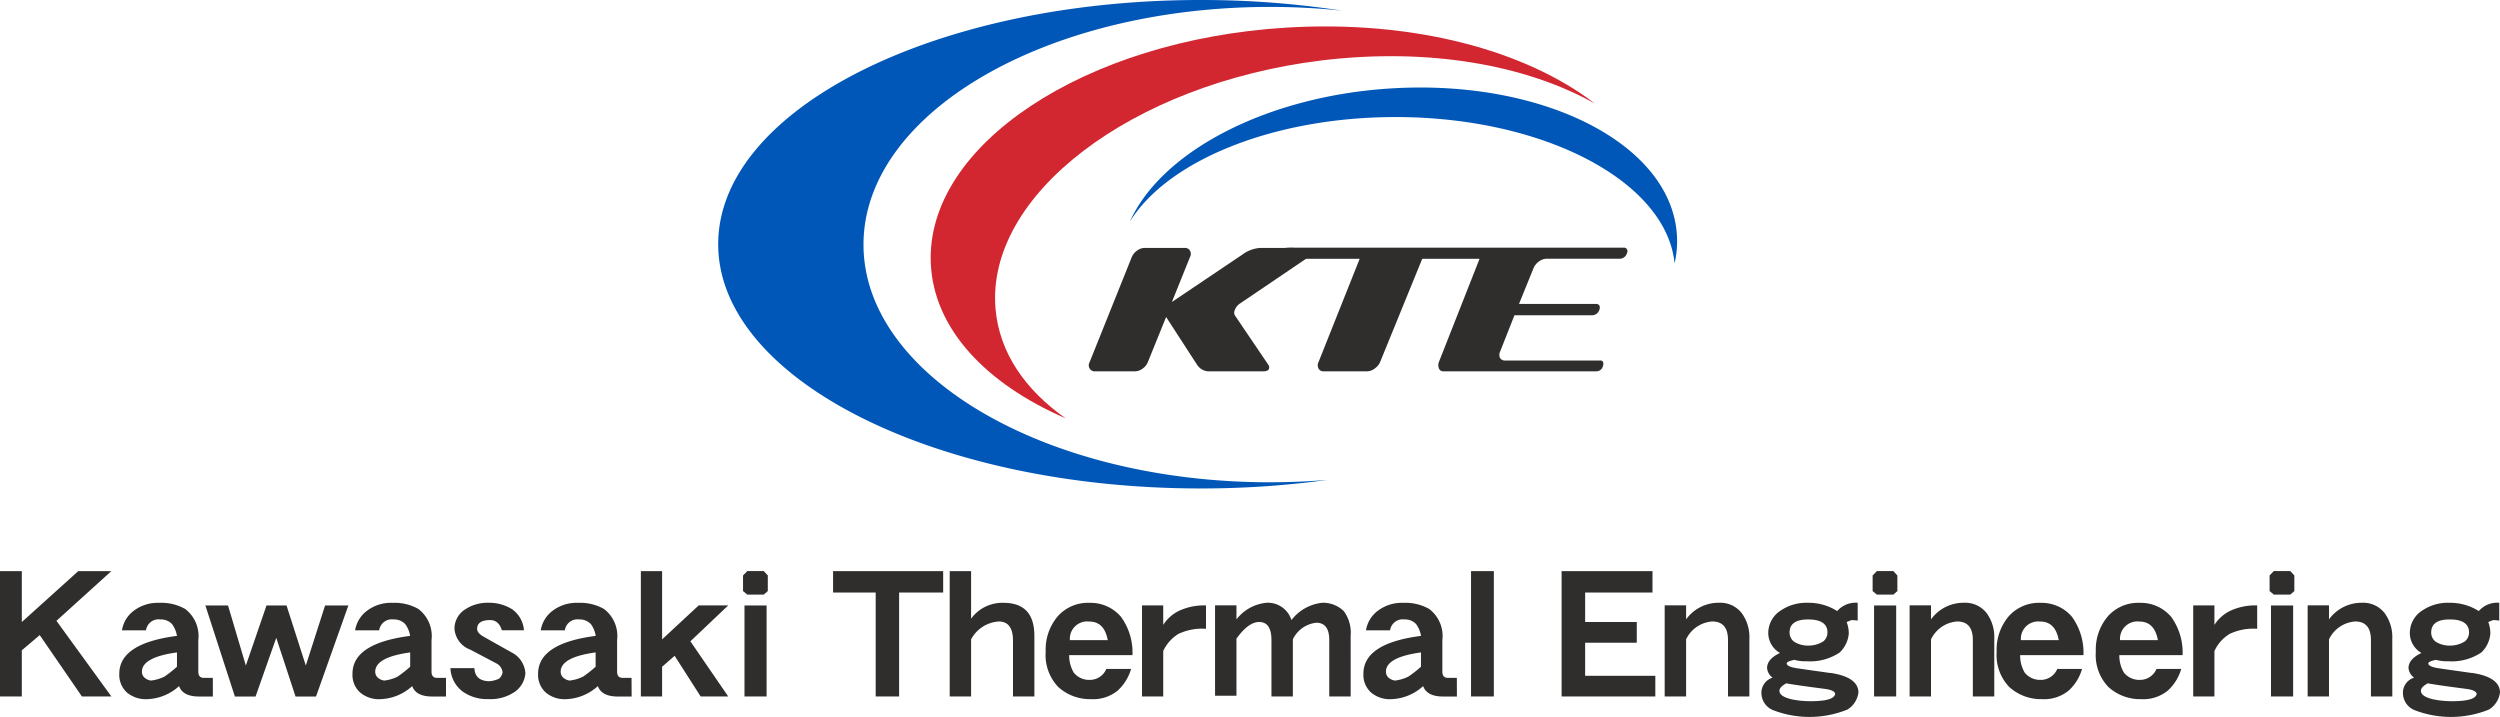 <svg xmlns="http://www.w3.org/2000/svg" width="207.471" height="59.5" viewBox="0 0 207.471 59.5">
  <g id="グループ_3818" data-name="グループ 3818" transform="translate(-217.334 -21.242)">
    <path id="パス_35" data-name="パス 35" d="M105.852,275.336c-18.686,0-33.758-8.857-33.758-19.726,0-10.885,15.072-19.725,33.758-19.725a56.979,56.979,0,0,1,5.959.313,76.463,76.463,0,0,0-11.748-.886c-22.041,0-40.028,9.083-40.028,20.268,0,11.168,17.987,20.268,40.028,20.268a77.156,77.156,0,0,0,10.574-.715c-1.567.134-3.187.2-4.785.2" transform="translate(216.901 -214.07)" fill="#0057b7"/>
    <path id="パス_36" data-name="パス 36" d="M90.962,261.909c-.85-9.455,11.257-18.705,27.041-20.652,8.936-1.083,17.005.384,22.686,3.575-5.761-4.426-15.071-6.936-25.591-6.3-16.731,1.021-29.962,9.763-29.51,19.59.247,5.392,4.543,9.952,11.189,12.837-3.386-2.385-5.493-5.46-5.815-9.054" transform="translate(208.993 -214.999)" fill="#d22730"/>
    <path id="パス_37" data-name="パス 37" d="M131.39,248.1c12.391,0,22.49,5.366,23.171,12.137a8.233,8.233,0,0,0,.2-2.208c-.349-7.59-10.937-13.085-23.7-12.307-10.407.635-19.122,5.268-21.713,11.072,3.1-5.053,11.868-8.693,22.043-8.693" transform="translate(201.745 -217.144)" fill="#0057b7"/>
    <path id="パス_38" data-name="パス 38" d="M146.875,274.358H139a.489.489,0,0,1-.441-.192.607.607,0,0,1-.007-.541l1.192-3.019h6.405a.647.647,0,0,0,.645-.463.433.433,0,0,0,0-.343.3.3,0,0,0-.271-.138h-6.4l1.215-2.993a1.31,1.31,0,0,1,.45-.538,1.1,1.1,0,0,1,.643-.22h6.014a.635.635,0,0,0,.639-.464.361.361,0,0,0,0-.32.292.292,0,0,0-.274-.136H121.462a4.4,4.4,0,0,0-.75.023h-1.986a2.7,2.7,0,0,0-1.536.538l-5.873,3.949,1.5-3.723a.549.549,0,0,0,0-.538.475.475,0,0,0-.441-.226h-3.314a1.075,1.075,0,0,0-.637.226,1.232,1.232,0,0,0-.439.538l-3.495,8.708a.537.537,0,0,0,0,.541.48.48,0,0,0,.455.228h3.31a1.066,1.066,0,0,0,.634-.228,1.2,1.2,0,0,0,.433-.541l1.514-3.738,2.574,3.969a1.181,1.181,0,0,0,1.093.538h4.4c.284,0,.441-.08.481-.241a.388.388,0,0,0-.055-.287l-2.756-4.069a.457.457,0,0,1-.059-.427,1.1,1.1,0,0,1,.481-.622l5.449-3.69H126.9l-3.414,8.567a.593.593,0,0,0,0,.541.462.462,0,0,0,.44.228h3.582a1.068,1.068,0,0,0,.635-.228,1.293,1.293,0,0,0,.453-.541l3.495-8.567h4.758l-3.376,8.567a.727.727,0,0,0,.01.541.377.377,0,0,0,.384.228h12.654a.558.558,0,0,0,.571-.453.413.413,0,0,0,0-.326.228.228,0,0,0-.221-.119" transform="translate(203.271 -223.198)" fill="#302e2c"/>
    <path id="パス_47" data-name="パス 47" d="M199.011,259.954h-2.447l-3.5-5.092-1.486,1.262v3.83h-1.815v-10.4h1.815v4.223l4.683-4.223h2.745l-4.555,4.123Z" transform="translate(27.566 -180.914)" fill="#302e2c"/>
    <path id="パス_48" data-name="パス 48" d="M226.849,264.518a3.43,3.43,0,0,1-1.132.336,1.012,1.012,0,0,1-.527-.235.647.647,0,0,1-.223-.5q0-1.2,2.908-1.6v1.187a9.681,9.681,0,0,1-1.025.809m4,.115h-.747c-.309,0-.457-.172-.457-.515V261.5a2.826,2.826,0,0,0-1.087-2.584,4,4,0,0,0-2.175-.511,3.289,3.289,0,0,0-2.055.627,2.51,2.51,0,0,0-1.019,1.657h1.993a1.057,1.057,0,0,1,1.2-.906,1.255,1.255,0,0,1,.971.395,2.323,2.323,0,0,1,.4.969c-3.186.411-4.786,1.457-4.786,3.139a1.982,1.982,0,0,0,.643,1.569,2.455,2.455,0,0,0,1.694.543,4.128,4.128,0,0,0,2.624-1.084q.309.864,1.659.865h1.145Z" transform="translate(4.146 -187.134)" fill="#302e2c"/>
    <path id="パス_49" data-name="パス 49" d="M259,259.137l-2.686,7.558h-1.7l-1.6-4.872-1.717,4.872h-1.716l-2.45-7.558h1.879l1.481,4.99,1.715-4.99h1.661l1.6,4.99,1.6-4.99Z" transform="translate(-12.754 -187.651)" fill="#302e2c"/>
    <path id="パス_50" data-name="パス 50" d="M292.015,264.518a3.408,3.408,0,0,1-1.129.336,1,1,0,0,1-.529-.235.651.651,0,0,1-.221-.5q0-1.2,2.9-1.6v1.187a9.931,9.931,0,0,1-1.026.809m4,.115h-.749c-.3,0-.454-.172-.454-.515V261.5a2.825,2.825,0,0,0-1.086-2.584,4.01,4.01,0,0,0-2.172-.511,3.273,3.273,0,0,0-2.055.627,2.536,2.536,0,0,0-1.03,1.657h2a1.059,1.059,0,0,1,1.2-.906,1.255,1.255,0,0,1,.968.395,2.27,2.27,0,0,1,.4.969q-4.786.616-4.783,3.139a1.948,1.948,0,0,0,.646,1.569,2.416,2.416,0,0,0,1.684.543,4.115,4.115,0,0,0,2.626-1.084q.307.864,1.66.865h1.144Z" transform="translate(-41.662 -187.134)" fill="#302e2c"/>
    <path id="パス_51" data-name="パス 51" d="M323.4,264.281a2.074,2.074,0,0,1-.882,1.509,3.555,3.555,0,0,1-2.2.6,3.486,3.486,0,0,1-2.129-.631,2.571,2.571,0,0,1-1.009-1.936h1.992q.047,1.044,1.205,1.086a2.235,2.235,0,0,0,.851-.221.917.917,0,0,0,.28-.512.946.946,0,0,0-.516-.75l-2.169-1.142a2,2,0,0,1-1.305-1.717,1.889,1.889,0,0,1,.924-1.645,3.341,3.341,0,0,1,1.876-.525,3.608,3.608,0,0,1,1.967.525,2.355,2.355,0,0,1,1,1.759h-1.834c-.175-.564-.5-.847-.969-.847-.724,0-1.085.243-1.085.732,0,.225.171.433.513.632l2.348,1.32a2.081,2.081,0,0,1,1.146,1.76" transform="translate(-62.467 -187.132)" fill="#302e2c"/>
    <path id="パス_52" data-name="パス 52" d="M345.738,264.518a3.365,3.365,0,0,1-1.129.336,1.007,1.007,0,0,1-.527-.235.649.649,0,0,1-.221-.5q0-1.2,2.9-1.6v1.187a9.143,9.143,0,0,1-1.026.809m4.007.115H349c-.305,0-.455-.172-.455-.515V261.5a2.824,2.824,0,0,0-1.085-2.584,4.018,4.018,0,0,0-2.173-.511,3.272,3.272,0,0,0-2.055.627,2.522,2.522,0,0,0-1.025,1.657h2a1.058,1.058,0,0,1,1.2-.906,1.257,1.257,0,0,1,.968.395,2.261,2.261,0,0,1,.394.969q-4.778.616-4.781,3.139a1.967,1.967,0,0,0,.645,1.569,2.428,2.428,0,0,0,1.689.543,4.13,4.13,0,0,0,2.626-1.084q.309.864,1.656.865h1.147Z" transform="translate(-79.998 -187.134)" fill="#302e2c"/>
    <path id="パス_53" data-name="パス 53" d="M378.313,259.954h-2.289l-2.158-3.374-1.04.908v2.465h-1.763v-10.4h1.763v5.663l3.036-2.819h2.452l-3.141,2.98Z" transform="translate(-100.545 -180.914)" fill="#302e2c"/>
    <path id="パス_54" data-name="パス 54" d="M401.958,251.21l-.337.292h-1.364l-.354-.292v-1.3l.354-.362h1.364l.337.362Zm-.1,8.743h-1.835V252.4h1.835Z" transform="translate(-120.905 -180.914)" fill="#302e2c"/>
    <path id="パス_55" data-name="パス 55" d="M434.6,251.33h-3.655v8.624H429V251.33h-3.536v-1.778H434.6Z" transform="translate(-138.994 -180.914)" fill="#302e2c"/>
    <path id="パス_56" data-name="パス 56" d="M465.458,259.954h-1.776v-4.635c0-1.057-.394-1.587-1.187-1.587a2.8,2.8,0,0,0-2.289,1.483v4.739h-1.775v-10.4h1.775V253.5a3.2,3.2,0,0,1,2.683-1.317c1.714,0,2.568.91,2.568,2.742Z" transform="translate(-162.282 -180.914)" fill="#302e2c"/>
    <path id="パス_57" data-name="パス 57" d="M487.594,261.5a1.437,1.437,0,0,1,1.6-1.543q1.26,0,1.541,1.543Zm4.226-1.951a3.3,3.3,0,0,0-2.583-1.144,3.361,3.361,0,0,0-2.625,1.085,4.276,4.276,0,0,0-1.027,2.976,3.83,3.83,0,0,0,1.042,2.921,3.922,3.922,0,0,0,2.728,1.011,3.2,3.2,0,0,0,2.23-.733,3.926,3.926,0,0,0,1.087-1.776h-2.055a1.48,1.48,0,0,1-1.38.91,1.636,1.636,0,0,1-1.32-.6,2.77,2.77,0,0,1-.382-1.453h5.253a5.049,5.049,0,0,0-.967-3.2" transform="translate(-181.471 -187.134)" fill="#302e2c"/>
    <path id="パス_58" data-name="パス 58" d="M518.1,261.076a4.6,4.6,0,0,0-2.287.423,3.28,3.28,0,0,0-1.262,1.422v3.773h-1.761v-7.558h1.761v1.615a3.227,3.227,0,0,1,1.262-1.144,4.909,4.909,0,0,1,2.287-.471Z" transform="translate(-200.682 -187.651)" fill="#302e2c"/>
    <path id="パス_59" data-name="パス 59" d="M544.842,266.174h-1.777v-4.679c0-.959-.359-1.438-1.083-1.438a2.445,2.445,0,0,0-1.938,1.379v4.738h-1.776v-4.679q0-1.5-1.025-1.5c-.59,0-1.215.461-1.879,1.379v4.74h-1.776v-7.5h1.776v1.163a3.575,3.575,0,0,1,2.51-1.378,2.047,2.047,0,0,1,2.053,1.437,3.71,3.71,0,0,1,2.566-1.437,2.482,2.482,0,0,1,1.773.687,3.026,3.026,0,0,1,.575,2.055Z" transform="translate(-215.418 -187.135)" fill="#302e2c"/>
    <path id="パス_60" data-name="パス 60" d="M579.215,264.518a3.35,3.35,0,0,1-1.127.336,1.016,1.016,0,0,1-.529-.235.661.661,0,0,1-.221-.5q0-1.2,2.907-1.6v1.187a9.436,9.436,0,0,1-1.03.809m4.007.115h-.749c-.3,0-.453-.172-.453-.515V261.5a2.825,2.825,0,0,0-1.086-2.584,4.012,4.012,0,0,0-2.173-.511,3.263,3.263,0,0,0-2.052.627,2.516,2.516,0,0,0-1.028,1.657h2a1.058,1.058,0,0,1,1.2-.906,1.252,1.252,0,0,1,.969.395,2.363,2.363,0,0,1,.4.969q-4.786.616-4.781,3.139a1.959,1.959,0,0,0,.644,1.569,2.416,2.416,0,0,0,1.686.543,4.115,4.115,0,0,0,2.626-1.084q.31.864,1.66.865h1.143Z" transform="translate(-244.987 -187.134)" fill="#302e2c"/>
    <rect id="長方形_5" data-name="長方形 5" width="1.893" height="10.402" transform="translate(339.413 68.638)" fill="#302e2c"/>
    <path id="パス_61" data-name="パス 61" d="M639.325,259.954h-7.778v-10.4h7.543v1.778H633.5v2.445h4.285v1.717H633.5v2.744h5.825Z" transform="translate(-284.618 -180.914)" fill="#302e2c"/>
    <path id="パス_62" data-name="パス 62" d="M667.715,266.174h-1.773v-4.679q0-1.542-1.308-1.543a2.6,2.6,0,0,0-2.169,1.484v4.738h-1.778v-7.559h1.778v1.163a3.317,3.317,0,0,1,2.742-1.378,2.245,2.245,0,0,1,1.91.906,3.385,3.385,0,0,1,.6,2.068Z" transform="translate(-305.204 -187.135)" fill="#302e2c"/>
    <path id="パス_63" data-name="パス 63" d="M693.2,261.6a2.3,2.3,0,0,1-1.205.352,2.157,2.157,0,0,1-1.246-.337.961.961,0,0,1-.355-.747c0-.725.517-1.085,1.54-1.085,1.068,0,1.605.361,1.605,1.085a.964.964,0,0,1-.339.732m.568,2.628c-1.242-.178-2.175-.307-2.8-.4-.541-.089-.81-.219-.81-.4q0-.16.633-.292a3.433,3.433,0,0,0,1.028.117,4.4,4.4,0,0,0,2.742-.733,2.468,2.468,0,0,0,.747-1.556,2.751,2.751,0,0,0-.176-.971c.275-.1.408-.158.4-.158a4.663,4.663,0,0,1,.515.042V258.4a2.03,2.03,0,0,0-1.7.687,4.434,4.434,0,0,0-2.463-.687,3.77,3.77,0,0,0-2.2.627,2.22,2.22,0,0,0-1.057,1.938,1.916,1.916,0,0,0,.972,1.6q-1.072.5-1.071,1.259a1.133,1.133,0,0,0,.455.792,1.308,1.308,0,0,0-.924,1.321,1.544,1.544,0,0,0,.983,1.38,8.4,8.4,0,0,0,6.162-.06,1.949,1.949,0,0,0,.908-1.438q-.046-1.263-2.334-1.6m-1.656,2.347a7.575,7.575,0,0,1-1.452-.133q-1.115-.233-1.116-.732c0-.207.192-.411.569-.617q.66.131,3.143.454c.558.07.862.2.911.4-.029.42-.717.631-2.055.631" transform="translate(-324.547 -187.134)" fill="#302e2c"/>
    <path id="パス_64" data-name="パス 64" d="M721.4,251.21l-.335.292H719.7l-.355-.292v-1.3l.355-.362h1.363l.335.362Zm-.1,8.744h-1.835V252.4H721.3Z" transform="translate(-346.605 -180.914)" fill="#302e2c"/>
    <path id="パス_65" data-name="パス 65" d="M736.993,266.174h-1.779v-4.679c0-1.028-.431-1.543-1.3-1.543a2.61,2.61,0,0,0-2.171,1.484v4.738h-1.776v-7.559h1.776v1.163a3.328,3.328,0,0,1,2.745-1.378,2.231,2.231,0,0,1,1.905.906,3.352,3.352,0,0,1,.6,2.068Z" transform="translate(-354.157 -187.135)" fill="#302e2c"/>
    <path id="パス_66" data-name="パス 66" d="M758.1,261.5a1.44,1.44,0,0,1,1.6-1.543q1.26,0,1.541,1.543Zm4.226-1.951a3.3,3.3,0,0,0-2.584-1.144,3.368,3.368,0,0,0-2.626,1.085,4.283,4.283,0,0,0-1.028,2.976,3.834,3.834,0,0,0,1.044,2.921,3.92,3.92,0,0,0,2.728,1.011,3.2,3.2,0,0,0,2.229-.733,3.879,3.879,0,0,0,1.087-1.776H761.12a1.486,1.486,0,0,1-1.382.91,1.641,1.641,0,0,1-1.32-.6,2.791,2.791,0,0,1-.379-1.453h5.252a5.04,5.04,0,0,0-.968-3.2" transform="translate(-373.055 -187.134)" fill="#302e2c"/>
    <path id="パス_67" data-name="パス 67" d="M785.8,261.5a1.441,1.441,0,0,1,1.6-1.543q1.262,0,1.541,1.543Zm4.228-1.951a3.3,3.3,0,0,0-2.583-1.144,3.37,3.37,0,0,0-2.627,1.085,4.278,4.278,0,0,0-1.028,2.976,3.831,3.831,0,0,0,1.043,2.921,3.916,3.916,0,0,0,2.73,1.011,3.2,3.2,0,0,0,2.227-.733,3.9,3.9,0,0,0,1.088-1.776h-2.052a1.485,1.485,0,0,1-1.381.91,1.634,1.634,0,0,1-1.32-.6,2.751,2.751,0,0,1-.382-1.453h5.249a5.042,5.042,0,0,0-.964-3.2" transform="translate(-392.528 -187.134)" fill="#302e2c"/>
    <path id="パス_68" data-name="パス 68" d="M816.31,261.076a4.605,4.605,0,0,0-2.285.423,3.262,3.262,0,0,0-1.264,1.422v3.773H811v-7.558h1.76v1.615a3.23,3.23,0,0,1,1.264-1.144,4.9,4.9,0,0,1,2.285-.471Z" transform="translate(-411.655 -187.651)" fill="#302e2c"/>
    <path id="パス_69" data-name="パス 69" d="M834.389,251.21l-.338.292h-1.364l-.351-.292v-1.3l.351-.362h1.364l.338.362Zm-.1,8.744h-1.839V252.4h1.839Z" transform="translate(-426.651 -180.914)" fill="#302e2c"/>
    <path id="パス_70" data-name="パス 70" d="M849.984,266.174H848.21v-4.679q0-1.542-1.309-1.543a2.612,2.612,0,0,0-2.172,1.484v4.738h-1.771v-7.559h1.771v1.163a3.331,3.331,0,0,1,2.747-1.378,2.243,2.243,0,0,1,1.906.906,3.378,3.378,0,0,1,.6,2.068Z" transform="translate(-434.116 -187.135)" fill="#302e2c"/>
    <path id="パス_71" data-name="パス 71" d="M874.723,261.6a2.293,2.293,0,0,1-1.206.352,2.149,2.149,0,0,1-1.246-.337.959.959,0,0,1-.35-.747q0-1.087,1.541-1.085,1.6,0,1.6,1.085a.958.958,0,0,1-.339.732m.573,2.628c-1.241-.178-2.18-.307-2.806-.4-.535-.089-.806-.219-.806-.4q0-.16.632-.292a3.447,3.447,0,0,0,1.025.117,4.418,4.418,0,0,0,2.747-.733,2.438,2.438,0,0,0,.742-1.556,2.757,2.757,0,0,0-.172-.971c.276-.1.405-.158.394-.158a4.625,4.625,0,0,1,.518.042V258.4a2.021,2.021,0,0,0-1.7.687,4.447,4.447,0,0,0-2.465-.687,3.757,3.757,0,0,0-2.2.627,2.212,2.212,0,0,0-1.056,1.938,1.909,1.909,0,0,0,.966,1.6c-.712.332-1.077.751-1.077,1.259a1.147,1.147,0,0,0,.461.792,1.306,1.306,0,0,0-.922,1.321,1.542,1.542,0,0,0,.981,1.38,8.4,8.4,0,0,0,6.163-.06,1.954,1.954,0,0,0,.91-1.438q-.044-1.263-2.334-1.6m-1.657,2.347a7.568,7.568,0,0,1-1.454-.133c-.747-.155-1.117-.4-1.117-.732,0-.207.189-.411.572-.617.439.087,1.488.24,3.141.454.559.07.861.2.912.4-.03.42-.718.631-2.053.631" transform="translate(-452.826 -187.134)" fill="#302e2c"/>
  </g>
</svg>
